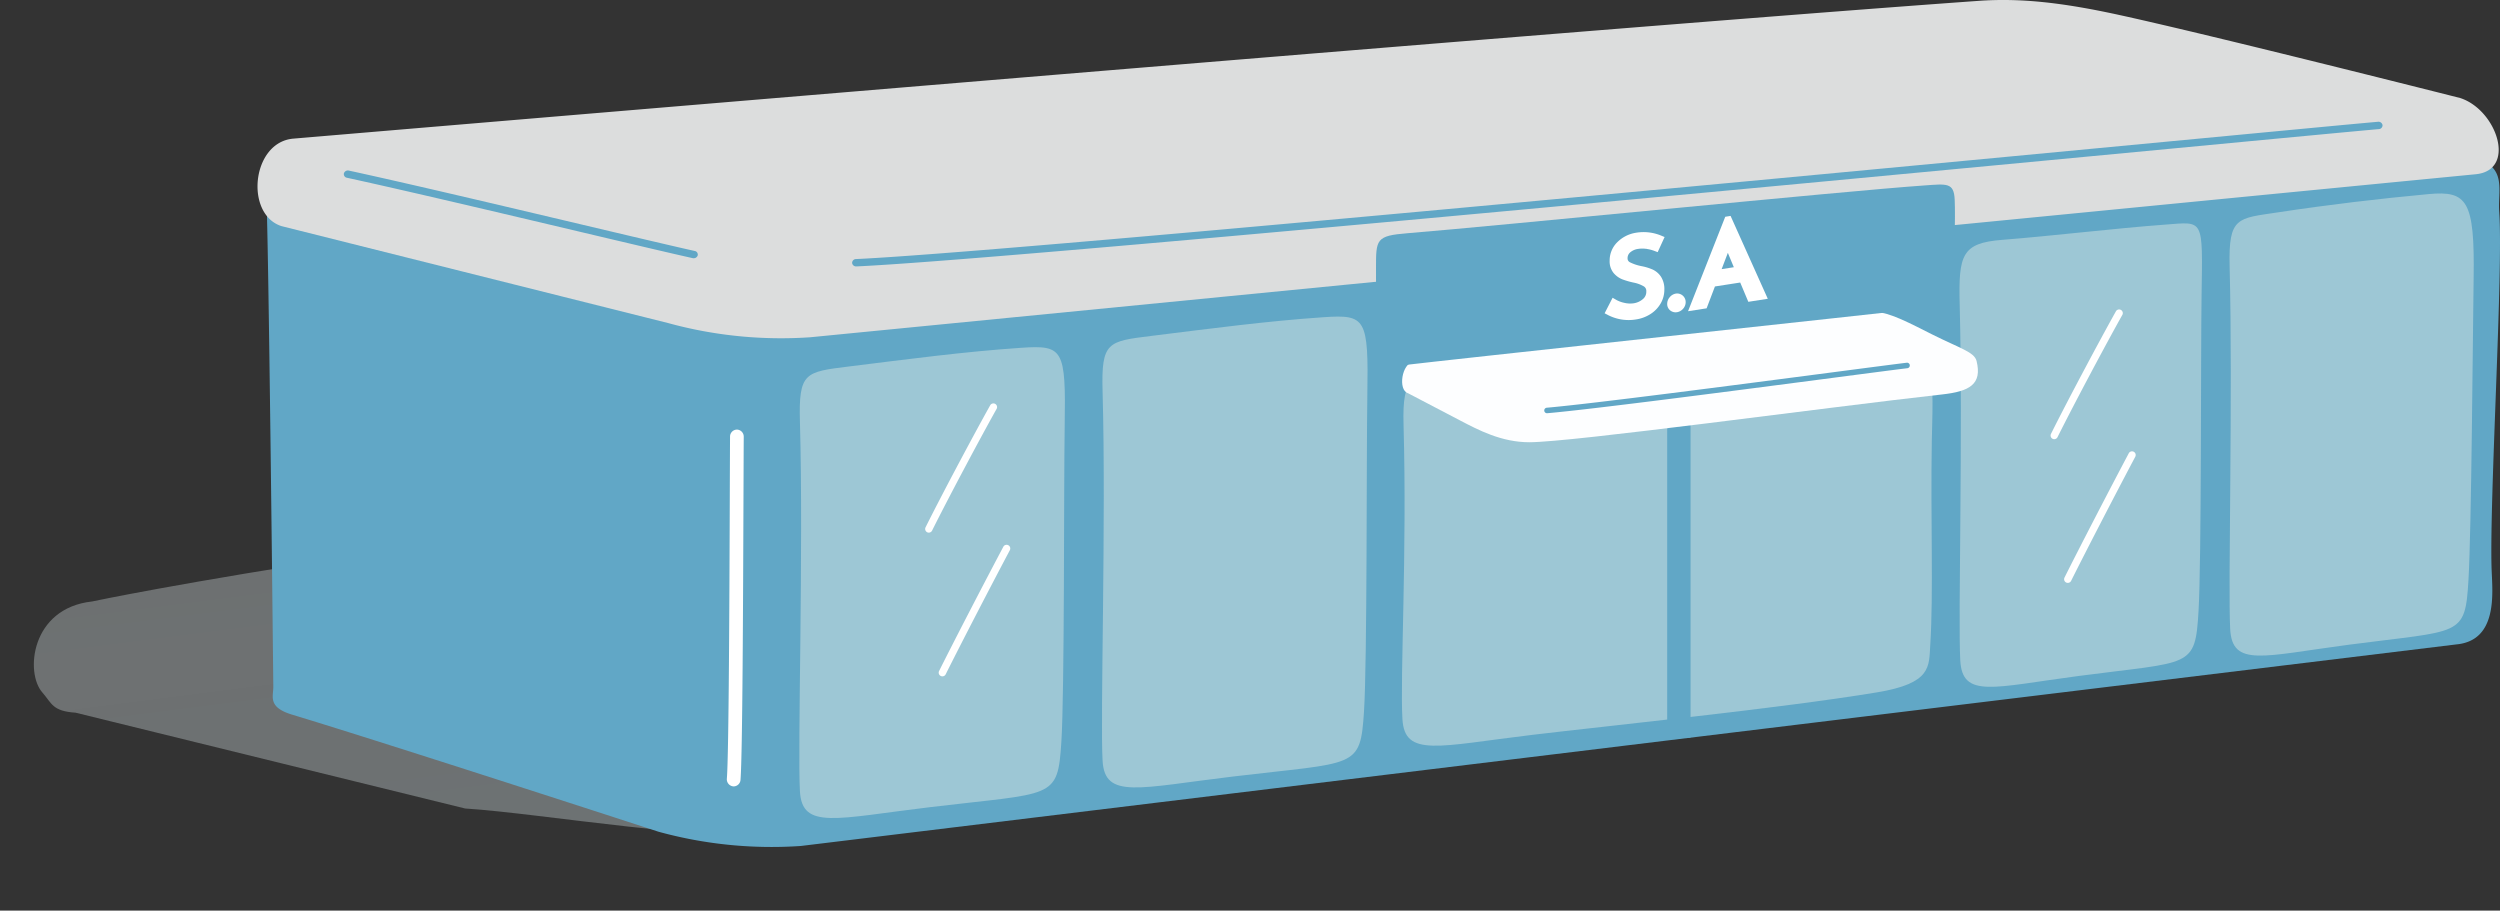 <svg xmlns="http://www.w3.org/2000/svg" xmlns:xlink="http://www.w3.org/1999/xlink" width="351.172" height="127.912" viewBox="0 0 351.172 127.912">
  <rect x="0" y="0" width="351.172" height="127.912" fill="#333333" stroke="none"/>
  <defs>
    <linearGradient id="linear-gradient" x1="-0.283" y1="-2.047" x2="0.632" y2="0.76" gradientUnits="objectBoundingBox">
      <stop offset="0" stop-color="#f7f7f7" stop-opacity="0.698"/>
      <stop offset="1" stop-color="#c4cfd2"/>
    </linearGradient>
  </defs>
  <g id="グループ_70136" data-name="グループ 70136" transform="translate(177.444 -64.303)">
    <path id="パス_41624" data-name="パス 41624" d="M300.206,17.842c4.825.65,3.512,2.61,5.422,5.745.138,4.038,1.329,7.62-2.708,8.412s-62.35,3.685-87.445,5.163c-63.9,3.763-94.585,6.211-94.585,6.211-12.3.488-35.415-5.323-46.331-6.794L20.939,19.331c-3.242-.437-3.23-1.537-4.45-3.151-2.248-2.913-.8-11.92,7.849-12.263,0,0,49.74-7.025,163.955-10.46C200.615-6.914,224.2,10.28,241.231,11.85c28.178,2.6,58.976,5.992,58.976,5.992" transform="matrix(0.998, -0.07, 0.07, 0.998, -189.078, 146.586)" opacity="0.4" fill="url(#linear-gradient)"/>
    <g id="グループ_69684" data-name="グループ 69684" transform="translate(-141.271 64.303)">
      <g id="グループ_69726" data-name="グループ 69726" transform="translate(0 0)">
        <path id="パス_39168" data-name="パス 39168" d="M314.271,81.993c.116,3.17.868,9.834-4.951,10.381L76.749,120.69a60.056,60.056,0,0,1-19.97-2S18.913,106.357,5.315,102.245C1.867,101.2,2.662,99.75,2.662,98.328c0-.3-.686-66.67-1.017-69.444-.354-2.966,88.118-8.3,129.789-12.976,29.706-3.337,93.468-10.034,114.051-8.9,24.049,1.327,52.089,13.435,66.309,17.03,4.718,1.193,3.316,4.519,3.536,7.531.6,8.15-1.414,40.782-1.061,50.421" transform="translate(-0.443 -1.855)" fill="#61a7c6"/>
        <path id="パス_39169" data-name="パス 39169" d="M309.388,13.764c5.165,1.649,8.017,10.147,2.2,10.712-59.265,5.753-233.957,22.9-233.957,22.9a60.057,60.057,0,0,1-19.97-2L3.371,31.763C-1.794,30.114-.84,20.025,4.979,19.478c0,0,182.717-15.5,236.758-19.355,5.829-.416,11.689.213,19.746,1.973,13.333,2.913,47.905,11.668,47.905,11.668" transform="translate(0 0)" fill="#dcdddd"/>
        <path id="パス_39170" data-name="パス 39170" d="M91.209,132.72a.772.772,0,0,1-.082,0,1,1,0,0,1-.878-1.088c.28-3.477.362-25.994.411-39.447.012-3.615.024-6.64.036-8.581a.985.985,0,0,1,.961-1h.007a.987.987,0,0,1,.956,1.015c-.012,1.939-.023,4.962-.037,8.575-.053,14.356-.132,36.051-.417,39.608a.981.981,0,0,1-.957.923" transform="translate(-24.321 -22.26)" fill="#fff"/>
        <path id="パス_39171" data-name="パス 39171" d="M65.738,45.12A.667.667,0,0,1,65.6,45.1c-3.056-.679-9.153-2.121-16.211-3.791-10.7-2.531-24.013-5.681-32.355-7.5a.518.518,0,0,1-.427-.627.587.587,0,0,1,.7-.38c8.353,1.817,21.673,4.968,32.378,7.5,7.054,1.669,13.145,3.111,16.192,3.788a.518.518,0,0,1,.425.628.576.576,0,0,1-.566.392" transform="translate(-4.47 -8.838)" fill="#61a7c6"/>
        <path id="パス_39172" data-name="パス 39172" d="M114.917,43.734a.557.557,0,0,1-.581-.492.544.544,0,0,1,.552-.543c19.586-.888,130.894-11.444,184.386-16.517,15.373-1.457,26.482-2.511,29.4-2.766a.575.575,0,0,1,.638.465.539.539,0,0,1-.524.566c-2.916.254-14.022,1.308-29.393,2.766-53.5,5.073-164.833,15.632-184.452,16.521h-.029" transform="translate(-30.813 -6.31)" fill="#61a7c6"/>
        <path id="パス_39173" data-name="パス 39173" d="M104.27,77.284c.51,18.143-.348,45.874,0,51.876.315,5.417,5.028,3.8,18.281,2.212,17.377-2.088,17.914-1,18.439-9.142.459-7.126.332-36.011.468-44.368.176-10.877-.193-11.416-6.136-11.015-7.947.537-15.906,1.6-24.159,2.621-6.176.767-7.09.809-6.894,7.816" transform="translate(-28.077 -17.991)" fill="#9dc7d5"/>
        <path id="パス_39174" data-name="パス 39174" d="M162.467,71.4c.51,18.143-.348,45.874,0,51.876.315,5.417,5.028,3.8,18.281,2.212,17.377-2.088,17.914-1,18.439-9.142.46-7.126.332-36.011.468-44.368.176-10.877-.193-11.416-6.136-11.015-7.947.537-15.906,1.6-24.159,2.621-6.176.767-7.09.809-6.894,7.816" transform="translate(-43.761 -16.405)" fill="#9dc7d5"/>
        <path id="パス_39175" data-name="パス 39175" d="M220.282,76.566c.51,18.143-.505,35.371-.156,41.373.314,5.417,5.028,3.8,18.28,2.212,10.861-1.3,34.606-3.686,48.365-5.962,7.753-1.282,7.3-3.629,7.5-6.683.459-7.126.034-17.717.215-28.564.12-7.187,1.036-16.515-6.184-16.1-7.287.415-17.913,1.081-34.07,2.861-7.75.854-18.332,2.14-26.585,3.165-6.175.768-7.561.7-7.365,7.7" transform="translate(-59.302 -16.931)" fill="#9dc7d5"/>
        <path id="パス_39176" data-name="パス 39176" d="M327.3,54.365c.465,18.143-.24,43.948.078,49.95.287,5.416,4.584,3.8,16.664,2.211,15.84-2.087,16.33-1,16.809-9.142.419-7.126.3-36.012.426-44.368.161-10.878.335-10.291-5.081-9.89-7.244.537-15.772,1.581-22.928,2.143-5.664.446-6.147,2.089-5.968,9.1" transform="translate(-88.197 -11.577)" fill="#9dc7d5"/>
        <path id="パス_39177" data-name="パス 39177" d="M379.211,47.45c.465,18.143-.24,44.926.078,50.929.287,5.416,4.584,3.8,16.664,2.211,15.84-2.088,16.331-1,16.81-9.142.419-7.126.6-34.015.724-42.372.161-10.877-.91-12.288-6.319-11.786-7,.649-14.053,1.484-21.213,2.572-5.618.853-6.923.581-6.743,7.588" transform="translate(-102.191 -10.026)" fill="#9dc7d5"/>
        <rect id="長方形_30715" data-name="長方形 30715" width="3.281" height="53.496" transform="translate(198.016 50.122)" fill="#61a7c6"/>
        <path id="パス_39178" data-name="パス 39178" d="M300.784,66.884c.816,3.286-.973,4.285-4.83,4.714-16.427,1.826-51.978,6.714-58,6.714-3.9,0-7.142-1.714-9.714-3.058-3.035-1.585-7.329-3.834-7.329-3.834-1.433-.458-.853-4.2.758-4.394,14.571-1.714,65.069-6.939,65.069-6.939,1.615-.152,5.1,1.719,7.784,3.067,3.9,1.956,5.95,2.482,6.26,3.729" transform="translate(-59.314 -16.191)" fill="#fdfeff"/>
        <path id="パス_39179" data-name="パス 39179" d="M247.824,76.842a.388.388,0,0,1-.034-.775c6.32-.551,26.62-3.205,40.053-4.962,5.075-.664,9.005-1.178,10.5-1.358a.388.388,0,0,1,.093.771c-1.5.18-5.424.693-10.5,1.357-13.44,1.758-33.749,4.414-40.086,4.966h-.034" transform="translate(-66.682 -18.796)" fill="#61a7c6"/>
        <path id="パス_39180" data-name="パス 39180" d="M128.9,95.712a.517.517,0,0,1-.463-.749c2.32-4.661,6.878-13.208,9.1-17.175a.518.518,0,0,1,.9.506c-2.221,3.958-6.767,12.481-9.082,17.13a.516.516,0,0,1-.463.287" transform="translate(-34.598 -20.892)" fill="#fff"/>
        <path id="パス_39181" data-name="パス 39181" d="M131.5,123.237a.518.518,0,0,1-.463-.749c2.059-4.12,6.023-11.787,9.025-17.455a.517.517,0,1,1,.914.485c-3,5.661-6.956,13.319-9.012,17.434a.517.517,0,0,1-.463.286" transform="translate(-35.298 -28.231)" fill="#fff"/>
        <path id="パス_39182" data-name="パス 39182" d="M345.308,77.744a.517.517,0,0,1-.463-.749c2.314-4.65,6.873-13.2,9.1-17.176a.518.518,0,1,1,.9.506c-2.226,3.967-6.773,12.494-9.082,17.131a.516.516,0,0,1-.463.287" transform="translate(-92.919 -16.049)" fill="#fff"/>
        <path id="パス_39183" data-name="パス 39183" d="M347.908,105.268a.518.518,0,0,1-.463-.75c2.078-4.157,6.042-11.824,9.025-17.455a.517.517,0,1,1,.915.484c-2.979,5.625-6.938,13.282-9.013,17.434a.517.517,0,0,1-.463.286" transform="translate(-93.619 -23.389)" fill="#fff"/>
        <path id="パス_39184" data-name="パス 39184" d="M293.912,52.651c-8.415.991-69.083,7.488-75.282,8.245-2.484.3-3.237.238-3.414-1.817-.162-1.88-.142-9.061-.142-11.845,0-4.064,0-4.551,4.411-4.909,12.939-1.052,61.139-5.913,72.643-6.714,3.137-.218,4.124-.427,4.233,2,.115,2.578-.083,8.325-.091,10.159-.012,3.051.62,4.531-2.358,4.881" transform="translate(-57.961 -9.564)" fill="#61a7c6"/>
        <path id="パス_39185" data-name="パス 39185" d="M265.214,46.678a4.313,4.313,0,0,0-1.261,0,2.636,2.636,0,0,0-1.421.625,1.551,1.551,0,0,0-.525,1.183,1.093,1.093,0,0,0,.616,1.021,6.743,6.743,0,0,0,1.755.584,6.747,6.747,0,0,1,1.436.437,2.341,2.341,0,0,1,.972.836,2.7,2.7,0,0,1,.387,1.542,3.344,3.344,0,0,1-.44,1.665,3.833,3.833,0,0,1-1.254,1.32,4.721,4.721,0,0,1-1.907.707,5.818,5.818,0,0,1-3.617-.59l.654-1.273a4.476,4.476,0,0,0,1.352.511,3.993,3.993,0,0,0,1.474.066,3.076,3.076,0,0,0,1.542-.7,1.816,1.816,0,0,0,.661-1.456,1.244,1.244,0,0,0-.554-1.121,5.024,5.024,0,0,0-1.557-.6A10.778,10.778,0,0,1,261.986,51a2.61,2.61,0,0,1-1.056-.755,2.079,2.079,0,0,1-.44-1.4,3.107,3.107,0,0,1,.9-2.23,4.249,4.249,0,0,1,2.348-1.209,5.934,5.934,0,0,1,3.3.367L266.476,47a5.694,5.694,0,0,0-1.262-.321" transform="translate(-70.057 -12.214)" fill="#fff" stroke="#fff" stroke-width="1"/>
        <path id="パス_39186" data-name="パス 39186" d="M271.994,57.455a.923.923,0,0,1,.562-.331.7.7,0,0,1,.79.7.886.886,0,0,1-.243.615.931.931,0,0,1-.547.313.7.7,0,0,1-.562-.14.644.644,0,0,1-.243-.54.921.921,0,0,1,.243-.615" transform="translate(-73.235 -15.392)" fill="#fff" stroke="#fff" stroke-width="1"/>
        <path id="パス_39187" data-name="パス 39187" d="M282.076,50.525l-4.224.659-1.17,3.07-1.458.227,4.8-12.19.091-.015,4.8,10.692-1.7.266Zm-.5-1.2L280.01,45.56l-1.626,4.265Z" transform="translate(-73.494 -11.393)" fill="#fff" stroke="#fff" stroke-width="1"/>
      </g>
    </g>
  </g>
</svg>
